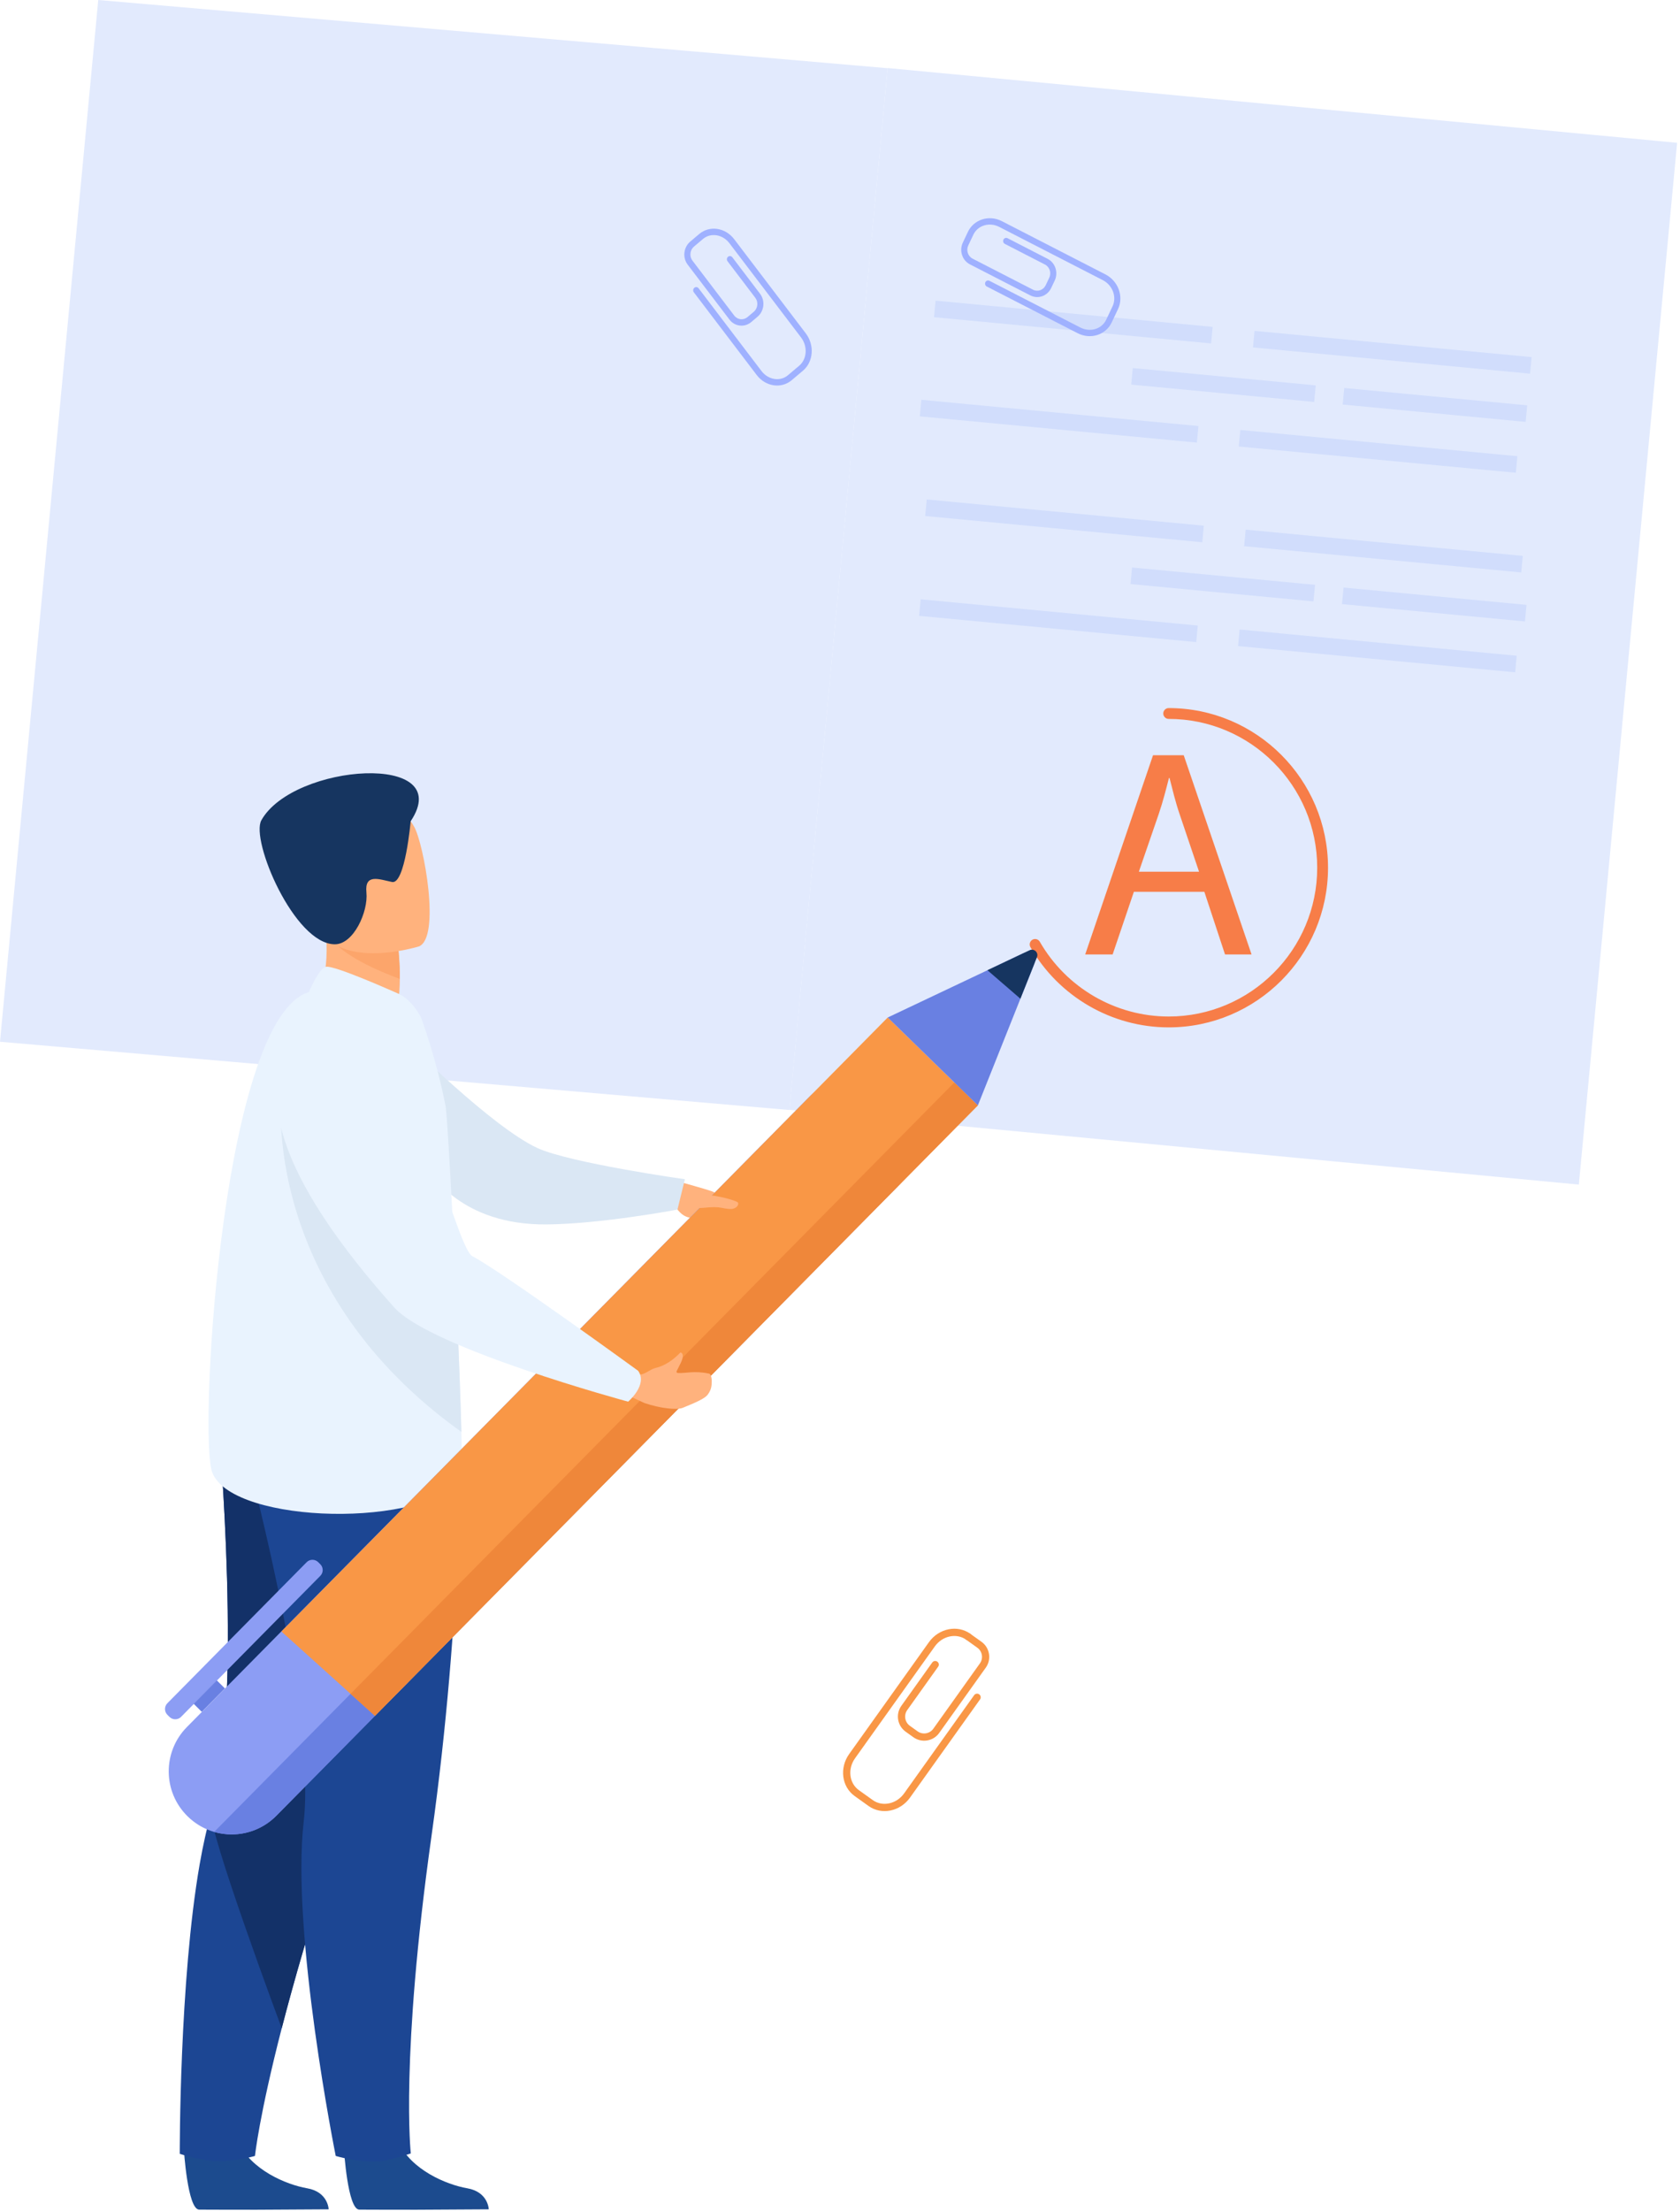 <?xml version="1.0" encoding="UTF-8"?> <svg xmlns="http://www.w3.org/2000/svg" width="285" height="375" viewBox="0 0 285 375" fill="none"> <g opacity="0.4"> <path d="M150.579 11.538L284.512 24.218L267.838 200.886L133.905 188.205L150.579 11.538Z" fill="#B6CBFB"></path> </g> <path d="M0 176.664L133.914 188.237L150.582 11.568L16.668 0L0 176.664Z" fill="#E2EAFD"></path> <g opacity="0.4"> <path d="M227.926 99.638L258.966 102.577L258.701 105.384L227.661 102.445L227.926 99.638Z" fill="#B6CBFB"></path> </g> <g opacity="0.4"> <path d="M192.047 96.239L223.086 99.177L222.821 101.984L191.782 99.046L192.047 96.239Z" fill="#B6CBFB"></path> </g> <g opacity="0.4"> <path d="M211.324 89.818L258.328 94.268L258.063 97.075L211.059 92.625L211.324 89.818Z" fill="#B6CBFB"></path> </g> <g opacity="0.4"> <path d="M157.218 84.699L204.221 89.149L203.957 91.956L156.953 87.506L157.218 84.699Z" fill="#B6CBFB"></path> </g> <g opacity="0.4"> <path d="M210.295 106.754L257.299 111.204L257.034 114.011L210.03 109.561L210.295 106.754Z" fill="#B6CBFB"></path> </g> <g opacity="0.4"> <path d="M156.189 101.631L203.193 106.081L202.928 108.888L155.924 104.438L156.189 101.631Z" fill="#B6CBFB"></path> </g> <g opacity="0.4"> <path d="M228.042 65.798L259.082 68.737L258.817 71.544L227.777 68.605L228.042 65.798Z" fill="#B6CBFB"></path> </g> <g opacity="0.4"> <path d="M192.167 62.415L223.207 65.353L222.942 68.161L191.902 65.222L192.167 62.415Z" fill="#B6CBFB"></path> </g> <g opacity="0.4"> <path d="M212.823 56.111L259.827 60.561L259.562 63.368L212.558 58.918L212.823 56.111Z" fill="#B6CBFB"></path> </g> <g opacity="0.4"> <path d="M158.716 50.984L205.72 55.434L205.455 58.241L158.451 53.791L158.716 50.984Z" fill="#B6CBFB"></path> </g> <g opacity="0.4"> <path d="M210.411 72.914L257.415 77.364L257.15 80.171L210.146 75.721L210.411 72.914Z" fill="#B6CBFB"></path> </g> <g opacity="0.4"> <path d="M156.305 67.799L203.309 72.249L203.044 75.056L156.04 70.606L156.305 67.799Z" fill="#B6CBFB"></path> </g> <path d="M204.31 151.234L207.816 161.858H212.318L200.809 128.072H195.604L184.096 161.858H188.75L192.355 151.234H204.315H204.31ZM193.199 147.826L196.551 138.1C197.303 135.893 197.804 133.889 198.304 131.935H198.403C198.903 133.889 199.404 135.997 200.106 138.05L203.409 147.826H193.199Z" fill="#F77D48"></path> <path d="M198.258 174.225C213.161 174.225 225.29 162.081 225.29 147.151C225.29 132.221 213.165 120.077 198.258 120.077C197.75 120.077 197.341 120.491 197.341 120.996C197.341 121.501 197.75 121.915 198.258 121.915C212.152 121.915 223.455 133.235 223.455 147.151C223.455 161.067 212.152 172.383 198.258 172.383C189.259 172.383 180.884 167.522 176.394 159.701C176.142 159.262 175.58 159.109 175.142 159.361C174.703 159.614 174.55 160.177 174.802 160.616C179.614 169.008 188.602 174.225 198.258 174.225Z" fill="#F77D48"></path> <path d="M113.695 199.979C113.695 199.979 119.851 201.66 120.826 202.045C121.798 202.43 124.77 204.272 124.253 204.761C123.736 205.25 120.078 207.485 118.838 206.848C117.598 206.21 115.837 207.423 113.968 203.506L113.699 199.975L113.695 199.979Z" fill="#FFB27D"></path> <path d="M68.631 176.308C68.631 176.308 83.46 191.139 91.169 194.687C96.676 197.221 116.184 199.979 116.184 199.979L114.927 205.125C114.927 205.125 102.05 207.564 92.711 207.643C78.11 207.767 73.112 198.819 73.112 198.819L68.631 176.308Z" fill="#DAE7F4"></path> <path d="M31.194 364.553C31.194 364.553 31.814 374.565 33.749 374.71C34.005 374.73 43.559 374.73 43.559 374.73L55.754 374.66C55.754 374.66 55.675 371.716 52.108 371.095C48.544 370.474 42.579 367.965 40.417 363.245C38.148 358.28 31.194 364.553 31.194 364.553Z" fill="#1C4B8E"></path> <path d="M30.492 365.249C30.492 365.249 34.196 366.491 37.094 366.491C40.322 366.491 43.253 365.609 43.253 365.609C43.253 365.609 43.952 358.848 47.792 343.954C49.805 336.15 52.683 326.113 56.771 313.642C68.082 279.173 71.521 259.009 71.835 257.1C71.852 257.001 71.86 256.951 71.86 256.951L71.823 256.935L37.052 241.644C37.052 241.644 41.347 289.151 35.866 307.382C35.097 309.932 34.44 312.901 33.877 316.118C30.413 335.926 30.496 365.249 30.496 365.249H30.492Z" fill="#1C4693"></path> <path d="M47.792 343.959C49.805 336.154 52.682 326.118 56.771 313.647C68.081 279.177 71.521 259.013 71.835 257.105C71.835 257.047 71.827 256.993 71.823 256.939L37.052 241.648C37.052 241.648 41.347 289.156 35.866 307.386C35.097 309.937 47.792 343.963 47.792 343.963V343.959Z" fill="#133168"></path> <path d="M58.354 364.553C58.354 364.553 58.974 374.565 60.909 374.71C61.165 374.73 70.719 374.73 70.719 374.73L82.914 374.66C82.914 374.66 82.835 371.716 79.272 371.095C75.709 370.474 69.743 367.965 67.581 363.245C65.308 358.28 58.358 364.553 58.358 364.553H58.354Z" fill="#1C4B8E"></path> <path d="M78.069 242.762C78.069 242.762 78.519 273.546 73.203 311.344C67.887 349.142 69.689 365.186 69.689 365.186C69.689 365.186 66.035 366.371 64.563 366.491C60.806 366.797 56.953 365.609 56.953 365.609C56.953 365.609 49.342 327.798 51.525 308.881C53.708 289.963 41.103 243.963 41.103 243.963L78.073 242.762H78.069Z" fill="#1C4693"></path> <path d="M53.41 170.722L60.198 175.182L66.382 173.43C67.511 171.816 67.812 168.702 67.829 166.006C67.846 163.332 67.585 161.063 67.585 161.063L58.429 157.013L55.01 155.506C55.018 155.56 55.274 158.318 55.312 158.719C55.948 165.866 53.41 170.722 53.41 170.722Z" fill="#FFB27D"></path> <path d="M78.222 251.32C69.772 259.489 37.8 258.115 35.833 249.113C33.865 240.112 37.982 172.49 52.414 168.238C55.407 167.356 71.418 172.54 71.418 172.54C71.418 172.54 73.931 179.123 75.576 187.504C75.894 189.135 76.829 206.417 77.527 222.581C77.854 230.142 78.131 237.462 78.267 242.82C78.395 247.838 78.404 251.138 78.222 251.316V251.32Z" fill="#E9F3FE"></path> <path d="M55.998 158.844C57.854 161.99 64.373 164.744 67.829 166.007C67.846 163.332 67.585 161.063 67.585 161.063L58.429 157.014C56.403 156.989 55.171 157.44 55.998 158.844Z" fill="#FCA56B"></path> <path d="M71.037 160.504C71.037 160.504 56.283 165.112 53.559 155.867C50.834 146.621 47.093 140.986 56.399 137.653C65.704 134.32 68.581 137.305 70.243 140.17C71.901 143.036 74.807 159.067 71.041 160.508L71.037 160.504Z" fill="#FFB27D"></path> <path d="M69.665 139.276C69.665 139.276 68.722 150.037 66.502 149.569C64.282 149.101 61.835 148.103 62.161 151.345C62.488 154.587 59.999 160.148 56.796 160.135C49.925 160.106 42.459 142.447 44.34 139.098C49.768 129.434 77.511 127.484 69.665 139.272V139.276Z" fill="#163560"></path> <path d="M67.494 168.474C67.304 168.396 56.511 163.543 55.25 163.961C53.989 164.379 52.414 168.238 52.414 168.238L71.418 172.54C71.418 172.54 69.921 169.493 67.494 168.47V168.474Z" fill="#E9F3FE"></path> <path d="M78.272 242.825C44.931 219.029 47.705 187.281 47.705 187.281C59.892 194.162 71.984 209.382 77.531 222.586C77.858 230.147 78.135 237.467 78.272 242.825Z" fill="#DAE7F4"></path> <path d="M31.798 307.991C32.108 308.302 32.439 308.587 32.778 308.848C33.861 309.693 35.072 310.293 36.333 310.662C37.317 310.947 38.338 311.084 39.355 311.08C42.087 311.063 44.808 310.007 46.879 307.908L152.223 201.271C156.341 197.102 156.535 190.328 152.447 186.13C150.334 183.96 147.54 182.888 144.749 182.904C142.017 182.917 139.292 183.972 137.221 186.072L31.707 292.874C27.565 297.069 27.598 303.834 31.79 307.983L31.798 307.991Z" fill="#8C9DF4"></path> <path d="M30.719 291.147L54.344 267.232C54.882 266.69 54.878 265.8 54.332 265.261L53.981 264.914C53.439 264.375 52.554 264.379 52.017 264.926L28.392 288.841C27.854 289.388 27.858 290.27 28.404 290.812L28.755 291.16C29.301 291.698 30.182 291.694 30.723 291.147H30.719Z" fill="#8C9DF4"></path> <path d="M32.857 288.934L36.78 284.964L38.152 286.324L34.229 290.295L32.857 288.934Z" fill="#6980E2"></path> <path d="M36.337 310.665C37.321 310.951 38.342 311.088 39.359 311.084C42.092 311.067 44.812 310.011 46.883 307.912L69.231 285.289L65.275 281.368L36.333 310.661L36.337 310.665Z" fill="#6980E2"></path> <path d="M165.89 187.45L63.612 290.978L59.47 287.243L47.734 276.668L150.598 172.544L161.9 183.562L165.89 187.45Z" fill="#F99746"></path> <path d="M165.89 187.45L63.612 290.978L59.47 287.243L161.9 183.562L165.89 187.45Z" fill="#EF873A"></path> <path d="M173.459 161.713C174.645 161.15 175.906 162.334 175.418 163.556L173.103 169.365L165.89 187.45L150.598 172.549L167.51 164.537L173.459 161.718V161.713Z" fill="#6980E2"></path> <path d="M175.915 162.314L173.104 169.365L167.51 164.533L174.666 161.142C175.423 160.782 176.225 161.539 175.915 162.318V162.314Z" fill="#163560"></path> <path d="M111.174 231.989C113.526 231.446 115.105 229.666 115.431 229.355C115.431 229.355 116.436 229.426 115.266 231.566C115.167 231.744 114.952 232.204 114.787 232.531C114.72 232.663 114.811 232.817 114.96 232.829C116.316 232.933 117.68 232.394 120.293 232.941C120.653 233.015 120.76 233.881 120.743 234.249C120.719 234.874 120.764 235.574 120.041 236.531C119.619 237.085 118.445 237.686 115.828 238.742C114.832 239.143 111.98 238.841 109.309 237.922L107.176 236.932L107.837 232.957L108.375 233.069C109.226 233.247 110.281 232.208 111.169 231.989H111.174Z" fill="#FFB27D"></path> <path d="M58.048 172.544C58.048 172.544 28.094 178.258 66.862 221.704C73.063 228.652 106.56 237.698 106.56 237.698C106.56 237.698 109.958 234.804 108.246 232.457C108.246 232.457 85.183 215.68 80.107 213.013C77.825 211.812 71.248 186.237 67.523 180.08C63.803 173.919 58.048 172.54 58.048 172.54V172.544Z" fill="#E9F3FE"></path> <path d="M117.474 202.045C117.474 202.045 119.487 202.695 120.491 202.716C121.496 202.736 124.547 203.465 125.134 203.879C125.369 204.045 125.225 204.753 124.377 204.981C124.009 205.08 123.298 205.014 122.43 204.827C121.016 204.525 119.243 204.923 118.61 204.844C117.044 204.645 117.474 202.049 117.474 202.049V202.045Z" fill="#FFB27D"></path> <path d="M153.637 293.665L154.956 294.609C156.361 295.615 158.325 295.288 159.329 293.881L167.233 282.801C168.238 281.393 167.911 279.426 166.506 278.42L164.616 277.07C164.339 276.872 163.955 276.938 163.761 277.211C163.566 277.484 163.628 277.87 163.901 278.068L165.791 279.418C166.646 280.031 166.845 281.227 166.233 282.084L158.329 293.164C157.717 294.021 156.522 294.22 155.667 293.607L154.348 292.663C153.492 292.051 153.294 290.854 153.906 289.997L159.151 282.643C159.35 282.366 159.284 281.985 159.007 281.786C158.73 281.588 158.349 281.654 158.151 281.927L152.905 289.281C151.901 290.688 152.227 292.655 153.633 293.661L153.637 293.665Z" fill="#F99746"></path> <path d="M144.989 304.579L147.353 306.269C149.548 307.838 152.698 307.2 154.377 304.844L166.258 288.187C166.456 287.91 166.39 287.529 166.113 287.33C165.836 287.131 165.456 287.198 165.257 287.471L153.376 304.128C152.091 305.929 149.705 306.442 148.064 305.267L145.7 303.577C144.054 302.401 143.765 299.979 145.051 298.174L158.585 279.203C159.871 277.401 162.256 276.892 163.897 278.064C164.174 278.263 164.555 278.196 164.753 277.919C164.951 277.642 164.885 277.261 164.612 277.062C162.417 275.493 159.267 276.13 157.585 278.486L144.05 297.458C142.372 299.814 142.789 303.006 144.985 304.575L144.989 304.579Z" fill="#F99746"></path> <path d="M187.534 46.535L169.97 37.511C167.794 36.391 165.203 37.203 164.198 39.322L163.336 41.148C162.693 42.506 163.231 44.158 164.535 44.828L174.79 50.096C176.094 50.766 177.679 50.205 178.323 48.846L178.924 47.575C179.567 46.216 179.028 44.564 177.724 43.894L170.92 40.394C170.662 40.264 170.353 40.373 170.228 40.637C170.102 40.905 170.207 41.227 170.461 41.358L177.269 44.858C178.062 45.267 178.392 46.27 177.999 47.096L177.398 48.368C177.005 49.194 176.041 49.538 175.245 49.129L164.991 43.861C164.198 43.452 163.871 42.448 164.261 41.622L165.123 39.8C165.874 38.214 167.842 37.619 169.511 38.478L187.075 47.502C188.744 48.361 189.491 50.349 188.74 51.936L187.659 54.219C186.908 55.805 184.94 56.399 183.271 55.541L167.853 47.618C167.595 47.488 167.286 47.596 167.161 47.861C167.036 48.129 167.14 48.451 167.394 48.582L182.812 56.505C184.992 57.624 187.579 56.812 188.584 54.693L189.665 52.411C190.67 50.291 189.71 47.658 187.534 46.535Z" fill="#9FB1FF"></path> <path d="M136.702 56.542L124.554 40.568C123.048 38.587 120.38 38.191 118.607 39.69L117.083 40.982C115.947 41.943 115.758 43.691 116.66 44.877L123.753 54.203C124.655 55.389 126.315 55.572 127.45 54.611L128.513 53.712C129.649 52.751 129.838 51.002 128.936 49.816L124.23 43.624C124.052 43.391 123.728 43.355 123.507 43.542C123.285 43.732 123.247 44.073 123.422 44.304L128.131 50.498C128.679 51.221 128.567 52.284 127.874 52.868L126.812 53.767C126.12 54.35 125.11 54.242 124.56 53.518L117.466 44.192C116.919 43.469 117.034 42.407 117.723 41.822L119.246 40.534C120.572 39.411 122.59 39.732 123.744 41.251L135.893 57.226C137.047 58.745 136.908 60.893 135.582 62.016L133.673 63.63C132.347 64.752 130.329 64.431 129.175 62.912L118.511 48.888C118.332 48.655 118.008 48.619 117.787 48.806C117.565 48.996 117.527 49.337 117.703 49.568L128.367 63.592C129.876 65.575 132.54 65.968 134.313 64.47L136.222 62.856C137.995 61.358 138.206 58.526 136.702 56.542Z" fill="#9FB1FF"></path> </svg> 